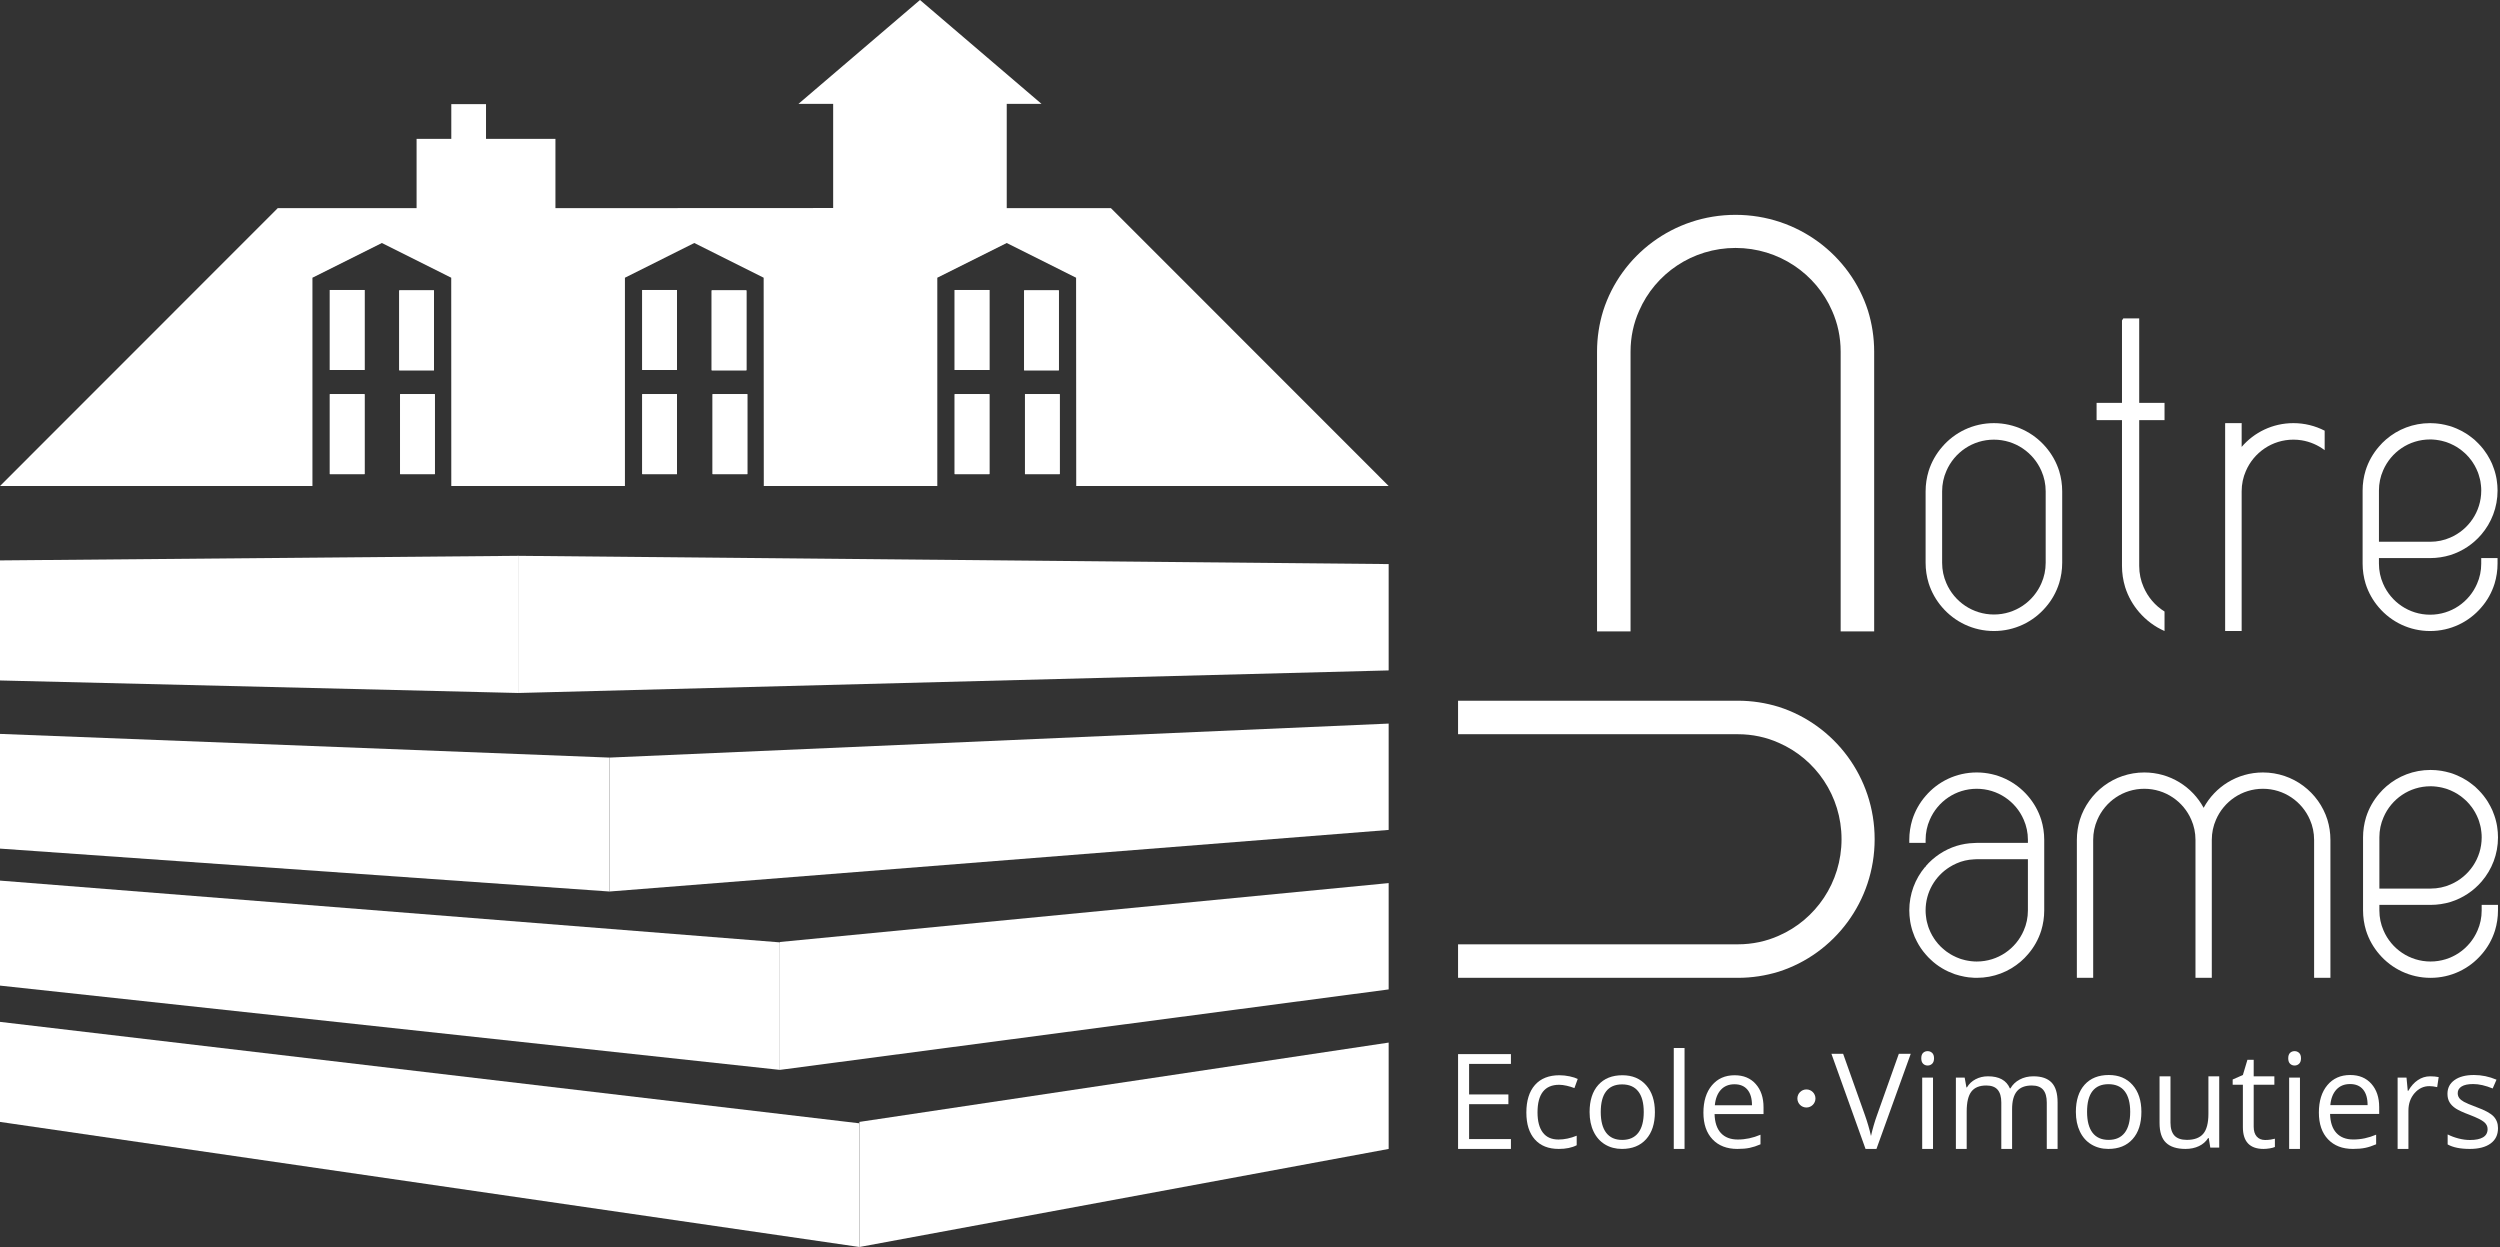 <?xml version="1.0" encoding="UTF-8" standalone="no"?><!DOCTYPE svg PUBLIC "-//W3C//DTD SVG 1.1//EN" "http://www.w3.org/Graphics/SVG/1.1/DTD/svg11.dtd"><svg width="100%" height="100%" viewBox="0 0 834 416" version="1.1" xmlns="http://www.w3.org/2000/svg" xmlns:xlink="http://www.w3.org/1999/xlink" xml:space="preserve" xmlns:serif="http://www.serif.com/" style="fill-rule:evenodd;clip-rule:evenodd;stroke-linejoin:round;stroke-miterlimit:2;"><rect x="0" y="0" width="834" height="416" fill="#333333" stroke="none"/><rect x="110.03" y="96.741" width="11.58" height="26.686" style="fill:#fff;"/><rect x="110.03" y="131.483" width="11.58" height="26.686" style="fill:#fff;"/><rect x="133.191" y="96.872" width="11.58" height="26.664" style="fill:#fff;"/><rect x="133.476" y="131.483" width="11.58" height="26.686" style="fill:#fff;"/><rect x="214.257" y="96.741" width="11.58" height="26.686" style="fill:#fff;"/><rect x="214.257" y="131.483" width="11.58" height="26.686" style="fill:#fff;"/><rect x="237.419" y="96.872" width="11.58" height="26.664" style="fill:#fff;"/><rect x="237.725" y="131.483" width="11.58" height="26.686" style="fill:#fff;"/><rect x="318.485" y="96.741" width="11.58" height="26.686" style="fill:#fff;"/><rect x="318.485" y="131.483" width="11.58" height="26.686" style="fill:#fff;"/><rect x="341.645" y="96.872" width="11.581" height="26.664" style="fill:#fff;"/><rect x="341.931" y="131.483" width="11.581" height="26.686" style="fill:#fff;"/><path d="M463.256,162.132l-104.228,-0l-0.044,-69.485l-23.14,-11.581l-23.161,11.581l0,69.485l-57.882,-0l-0.044,-69.485l-23.14,-11.581l-23.14,11.581l-0,69.485l-57.927,-0l-0.021,-69.485l-23.14,-11.581l-23.162,11.581l0,69.485l-104.227,-0l92.647,-92.69l46.323,-0l0,-23.119l11.58,0l0,-11.58l11.582,-0l-0,11.58l23.161,0l0,23.119l92.647,-0.045l0,-34.742l-11.581,-0l40.545,-34.655l40.543,34.655l-11.603,-0l-0,34.787l34.764,-0l92.648,92.69Z" style="fill:#fff;"/><rect x="214.257" y="131.483" width="11.58" height="26.686" style="fill:#fff;"/><rect x="237.725" y="131.483" width="11.58" height="26.686" style="fill:#fff;"/><rect x="237.419" y="96.872" width="11.58" height="26.664" style="fill:#fff;"/><rect x="214.257" y="96.741" width="11.58" height="26.686" style="fill:#fff;"/><rect x="110.03" y="131.483" width="11.58" height="26.686" style="fill:#fff;"/><rect x="133.476" y="131.483" width="11.58" height="26.686" style="fill:#fff;"/><rect x="133.191" y="96.872" width="11.58" height="26.664" style="fill:#fff;"/><rect x="110.03" y="96.741" width="11.58" height="26.686" style="fill:#fff;"/><rect x="318.485" y="131.483" width="11.58" height="26.686" style="fill:#fff;"/><rect x="341.931" y="131.483" width="11.581" height="26.686" style="fill:#fff;"/><rect x="341.645" y="96.872" width="11.581" height="26.664" style="fill:#fff;"/><rect x="318.485" y="96.741" width="11.58" height="26.686" style="fill:#fff;"/><path d="M463.256,347.807l-176.554,26.46l0,41.73l176.554,-32.714l-0,-35.476Z" style="fill:#fff;fill-rule:nonzero;"/><path d="M260.158,356.913l203.097,-26.843l0,-35.473l-203.097,19.651l0,42.665Z" style="fill:#fff;fill-rule:nonzero;"/><path d="M463.256,241.388l-259.944,11.342l0,44.679l259.944,-20.548l-0,-35.473Z" style="fill:#fff;fill-rule:nonzero;"/><path d="M463.256,188.179l-290.426,-2.756l-0,45.758l290.426,-7.53l-0,-35.472Z" style="fill:#fff;fill-rule:nonzero;"/><path d="M0,186.952l172.83,-1.528l0,45.757l-172.83,-4.176l0,-40.053Z" style="fill:#fff;fill-rule:nonzero;"/><path d="M0,283.096l203.313,14.312l-0,-44.678l-203.313,-7.901l0,38.267Z" style="fill:#fff;fill-rule:nonzero;"/><path d="M0,293.77l260.159,20.604l-0,42.539l-260.159,-28.113l0,-35.03Z" style="fill:#fff;fill-rule:nonzero;"/><path d="M0,340.896l286.702,33.841l-0,41.259l-286.702,-41.726l0,-33.374Z" style="fill:#fff;fill-rule:nonzero;"/><path d="M578.975,71.673c20.735,-0 38.269,13.449 44.194,31.994c1.337,4.342 2.054,8.918 2.054,13.637l0,93.34l-11.18,-0l0,-93.34c0,-4.86 -1.003,-9.485 -2.867,-13.637c-5.35,-12.317 -17.773,-20.952 -32.201,-20.952c-14.429,-0 -26.803,8.635 -32.154,20.952c-1.864,4.152 -2.868,8.777 -2.868,13.637l0,93.34l-11.179,-0l0,-93.34c0,-4.719 0.717,-9.295 2.054,-13.637c5.926,-18.545 23.411,-31.994 44.147,-31.994" style="fill:#fff;"/><path d="M625.382,279.957c-0,20.735 -13.448,38.269 -31.995,44.194c-4.34,1.338 -8.918,2.054 -13.637,2.054l-93.341,0l0,-11.18l93.341,0c4.86,0 9.485,-1.003 13.637,-2.866c12.316,-5.351 20.952,-17.774 20.952,-32.202c0,-14.429 -8.636,-26.803 -20.952,-32.154c-4.152,-1.864 -8.777,-2.868 -13.637,-2.868l-93.341,0l0,-11.178l93.341,-0c4.719,-0 9.297,0.716 13.637,2.054c18.547,5.924 31.995,23.41 31.995,44.146" style="fill:#fff;"/><path d="M682.437,187.737c0,2.426 -0.494,4.734 -1.412,6.805c-2.638,6.147 -8.737,10.456 -15.849,10.456c-7.111,-0 -13.234,-4.309 -15.871,-10.456c-0.918,-2.071 -1.413,-4.379 -1.413,-6.805l-0,-23.807c-0,-2.425 0.495,-4.734 1.413,-6.805c2.637,-6.147 8.737,-10.456 15.847,-10.456c7.112,0 13.235,4.309 15.873,10.456c0.918,2.071 1.412,4.38 1.412,6.805l0,23.807Zm4.499,-30.612c-0.942,-2.992 -2.498,-5.724 -4.499,-8.03c-4.168,-4.852 -10.361,-7.937 -17.285,-7.937c-6.923,0 -13.116,3.085 -17.26,7.937c-2.002,2.306 -3.556,5.038 -4.498,8.03c-0.659,2.166 -1.012,4.45 -1.012,6.805l0,23.807c0,2.355 0.353,4.64 1.012,6.805c0.942,2.991 2.496,5.723 4.498,8.031c4.192,4.874 10.36,7.935 17.284,7.935c6.923,0 13.093,-3.061 17.261,-7.935c2.025,-2.308 3.557,-5.04 4.499,-8.031c0.659,-2.165 1.012,-4.45 1.012,-6.805l-0,-23.807c-0,-2.355 -0.353,-4.639 -1.012,-6.805" style="fill:#fff;"/><path d="M793.614,163.655c-0,-2.396 0.488,-4.676 1.396,-6.724c2.605,-6.071 8.63,-10.328 15.656,-10.328l0.069,-0c0.536,-0 1.071,0.023 1.606,0.092c0.092,0 0.186,0 0.279,0.023c0.372,0.048 0.722,0.094 1.07,0.163c0.279,0.024 0.559,0.093 0.814,0.164c0.419,0.092 0.816,0.186 1.211,0.325c0.186,0.046 0.348,0.093 0.511,0.163c0.373,0.139 0.721,0.256 1.07,0.418c0.046,0.024 0.07,0.024 0.117,0.047c0.419,0.187 0.813,0.372 1.21,0.581c0.325,0.164 0.651,0.35 0.954,0.535c0.419,0.257 0.814,0.536 1.209,0.815c0.232,0.186 0.465,0.373 0.697,0.559c0.233,0.162 0.467,0.372 0.676,0.581c0.186,0.162 0.395,0.348 0.581,0.535c0.186,0.186 0.373,0.396 0.535,0.582c0.233,0.209 0.419,0.442 0.582,0.674c0.256,0.28 0.465,0.535 0.675,0.838l-0,0.023c0.254,0.326 0.465,0.674 0.673,1.024c0.233,0.348 0.444,0.698 0.606,1.069c0.21,0.35 0.372,0.722 0.535,1.117c0.21,0.442 0.395,0.908 0.535,1.396c0.162,0.489 0.302,0.977 0.419,1.49c0.07,0.231 0.116,0.487 0.162,0.744c0.071,0.395 0.14,0.791 0.164,1.209c0.023,0.047 0.023,0.116 0.023,0.187c0.07,0.558 0.092,1.117 0.092,1.698c0,7.025 -4.257,13.074 -10.328,15.68c-2.047,0.907 -4.328,1.395 -6.724,1.395l-17.075,0l-0,-17.075Zm34.127,24.358c0,2.395 -0.487,4.676 -1.395,6.722c-2.606,6.073 -8.631,10.33 -15.657,10.33c-7.025,-0 -13.074,-4.257 -15.679,-10.33c-0.908,-2.046 -1.396,-4.327 -1.396,-6.722l-0,-1.838l17.075,-0c2.328,-0 4.583,-0.35 6.724,-1c4.07,-1.281 7.63,-3.676 10.328,-6.818c3.397,-3.954 5.445,-9.096 5.445,-14.702c-0,-0.581 -0.023,-1.14 -0.07,-1.722c-0.023,-0.349 -0.047,-0.697 -0.115,-1.047c-0.025,-0.325 -0.071,-0.628 -0.118,-0.93l-0,-0.023c-0.093,-0.606 -0.233,-1.187 -0.372,-1.768c-0.069,-0.28 -0.14,-0.582 -0.233,-0.861c-0.093,-0.303 -0.186,-0.582 -0.28,-0.861c-0.185,-0.535 -0.37,-1.071 -0.603,-1.605c-0.047,-0.117 -0.117,-0.256 -0.164,-0.372c-0.185,-0.396 -0.372,-0.792 -0.581,-1.187c-0.023,-0.07 -0.071,-0.139 -0.117,-0.21c-0.255,-0.487 -0.535,-0.953 -0.814,-1.419c-0.302,-0.465 -0.605,-0.929 -0.953,-1.372c-0.304,-0.442 -0.652,-0.861 -1.025,-1.28l0,-0.023c-0.325,-0.372 -0.627,-0.698 -0.977,-1.047c-0.278,-0.279 -0.557,-0.558 -0.861,-0.837c-0.208,-0.233 -0.441,-0.419 -0.673,-0.605c-0.373,-0.326 -0.768,-0.629 -1.163,-0.908c-0.443,-0.348 -0.908,-0.65 -1.373,-0.953c-0.512,-0.326 -1.024,-0.606 -1.536,-0.885c-0.535,-0.279 -1.07,-0.534 -1.605,-0.767c-0.395,-0.163 -0.768,-0.302 -1.162,-0.465c-0.211,-0.07 -0.397,-0.14 -0.583,-0.21c-0.186,-0.046 -0.395,-0.116 -0.604,-0.186c-0.046,-0 -0.117,-0.023 -0.186,-0.047c-0.862,-0.255 -1.746,-0.441 -2.653,-0.604c-0.348,-0.07 -0.698,-0.117 -1.069,-0.14c-0.279,-0.046 -0.583,-0.069 -0.885,-0.092c-0.559,-0.047 -1.14,-0.071 -1.722,-0.071l-0.023,0c-5.607,0 -10.748,2.048 -14.68,5.445c-0.861,0.744 -1.651,1.534 -2.372,2.395c-1.978,2.281 -3.514,4.98 -4.444,7.933c-0.651,2.14 -1,4.397 -1,6.724l0,24.358c0,2.326 0.349,4.583 1,6.722c0.93,2.955 2.466,5.654 4.444,7.934c4.141,4.815 10.236,7.84 17.075,7.84c6.839,0 12.935,-3.025 17.052,-7.84c2.003,-2.28 3.514,-4.979 4.444,-7.934c0.651,-2.139 1.001,-4.396 1.001,-6.722l-0,-1.838l-5.445,-0l0,1.838Z" style="fill:#fff;"/><path d="M775.508,143.678l-0,6.5c-2.214,-1.673 -4.827,-2.826 -7.701,-3.298c-0.895,-0.141 -1.813,-0.212 -2.732,-0.212c-7.11,0 -13.21,4.31 -15.847,10.456c-0.918,2.073 -1.413,4.381 -1.413,6.806l-0,46.579l-5.51,-0l0,-68.997c0,-0.118 0,-0.236 0.022,-0.354l5.511,-0c-0.023,0.118 -0.023,0.236 -0.023,0.354l-0,7.582c4.145,-4.851 10.338,-7.936 17.26,-7.936c3.769,-0 7.3,0.918 10.433,2.52" style="fill:#fff;"/><path d="M713.64,140.152l0,48.623c0,2.53 0.516,4.936 1.474,7.097c1.448,3.364 3.879,6.213 6.974,8.128l0,6.509c-3.266,-1.425 -6.139,-3.586 -8.448,-6.263c-2.087,-2.407 -3.706,-5.255 -4.69,-8.374c-0.688,-2.259 -1.056,-4.64 -1.056,-7.097l-0,-48.623l-8.104,0c-0.122,0 -0.245,0 -0.368,-0.024l-0,-5.722l8.472,-0l-0,-27.505c0.148,-0.245 0.295,-0.466 0.442,-0.687l5.304,0l0,28.192l8.448,-0l0,5.746l-8.448,0Z" style="fill:#fff;"/><path d="M676.51,303.709c-0,2.397 -0.489,4.676 -1.396,6.723c-2.605,6.072 -8.631,10.33 -15.656,10.33l-0.07,-0c-0.536,-0 -1.071,-0.024 -1.605,-0.094c-0.093,0 -0.187,0 -0.279,-0.023c-0.373,-0.047 -0.722,-0.094 -1.071,-0.163c-0.279,-0.023 -0.559,-0.093 -0.814,-0.163c-0.418,-0.093 -0.815,-0.187 -1.21,-0.324c-0.186,-0.048 -0.349,-0.094 -0.512,-0.165c-0.372,-0.139 -0.721,-0.254 -1.069,-0.419c-0.047,-0.022 -0.071,-0.022 -0.117,-0.046c-0.419,-0.186 -0.814,-0.372 -1.211,-0.581c-0.325,-0.163 -0.65,-0.35 -0.953,-0.535c-0.418,-0.256 -0.814,-0.536 -1.21,-0.815l-0.697,-0.559c-0.232,-0.162 -0.465,-0.371 -0.676,-0.581c-0.186,-0.162 -0.394,-0.348 -0.581,-0.534c-0.186,-0.187 -0.372,-0.396 -0.534,-0.583c-0.233,-0.208 -0.419,-0.441 -0.583,-0.673c-0.255,-0.28 -0.465,-0.535 -0.674,-0.838l-0,-0.023c-0.255,-0.326 -0.466,-0.676 -0.674,-1.025c-0.233,-0.348 -0.443,-0.697 -0.605,-1.069c-0.211,-0.35 -0.373,-0.721 -0.535,-1.117c-0.21,-0.442 -0.373,-0.907 -0.536,-1.372c-0.162,-0.489 -0.302,-1.001 -0.419,-1.513c-0.069,-0.232 -0.116,-0.489 -0.162,-0.743c-0.07,-0.397 -0.14,-0.792 -0.163,-1.211c-0.023,-0.046 -0.023,-0.116 -0.023,-0.186c-0.071,-0.558 -0.093,-1.117 -0.093,-1.698c0,-6.095 3.188,-11.446 8.003,-14.447c0.744,-0.466 1.512,-0.883 2.326,-1.234c1.768,-0.789 3.722,-1.255 5.793,-1.348c0.302,-0.047 0.605,-0.047 0.93,-0.047l17.076,0l-0,17.076Zm4.443,-30.244c-0.929,-2.953 -2.465,-5.652 -4.443,-7.933c-4.117,-4.792 -10.236,-7.839 -17.076,-7.839c-6.839,0 -12.958,3.047 -17.052,7.839c-1.978,2.281 -3.514,4.98 -4.443,7.933c-0.652,2.142 -1.001,4.398 -1.001,6.724l-0,1l5.444,-0l0,-1c0,-2.396 0.487,-4.676 1.396,-6.724c2.605,-6.071 8.631,-10.328 15.656,-10.328c7.026,-0 13.075,4.257 15.68,10.328c0.907,2.048 1.396,4.328 1.396,6.724l-0,1l-17.076,-0c-0.325,-0 -0.628,-0 -0.93,0.046c-2.001,0.048 -3.932,0.397 -5.793,0.954c-4.071,1.281 -7.631,3.676 -10.329,6.817l0,0.256l-0.21,-0c-3.279,3.907 -5.234,8.957 -5.234,14.447c-0,0.581 0.023,1.14 0.07,1.722c0.022,0.348 0.047,0.697 0.116,1.046c0.023,0.327 0.069,0.629 0.117,0.931l-0,0.023c0.093,0.605 0.233,1.186 0.371,1.767c0.07,0.28 0.14,0.536 0.21,0.792c0.071,0.279 0.163,0.558 0.256,0.815c-0,0.046 0.023,0.069 0.047,0.115c0.185,0.559 0.395,1.117 0.627,1.676c0.21,0.488 0.443,0.976 0.698,1.441c0.791,1.559 1.792,3.025 2.932,4.328c0.209,0.256 0.441,0.512 0.674,0.745c0.046,0.093 0.117,0.162 0.21,0.233c0.255,0.255 0.512,0.512 0.768,0.743c1.139,1.117 2.419,2.071 3.768,2.885c0.326,0.21 0.674,0.396 1.025,0.582c0.348,0.186 0.696,0.372 1.068,0.534c0.722,0.327 1.466,0.63 2.235,0.909c0.535,0.162 1.069,0.325 1.605,0.465c0.534,0.139 1.093,0.256 1.652,0.372c0.302,0.07 0.581,0.117 0.884,0.139c0.371,0.07 0.743,0.116 1.116,0.116c0.675,0.094 1.349,0.117 2.047,0.117l0.024,0c5.629,0 10.747,-2.047 14.679,-5.443c0.861,-0.745 1.652,-1.536 2.373,-2.397c2,-2.279 3.514,-4.979 4.443,-7.933c0.652,-2.14 1,-4.397 1,-6.723l0,-23.52c0,-2.326 -0.348,-4.582 -1,-6.724" style="fill:#fff;"/><path d="M777.43,280.189l-0,46.016l-5.444,0l0,-46.016c0,-2.396 -0.489,-4.676 -1.397,-6.724c-2.604,-6.07 -8.654,-10.329 -15.679,-10.329c-7.026,0 -13.051,4.259 -15.657,10.329c-0.907,2.048 -1.397,4.328 -1.397,6.724l0,46.016l-5.443,0l0,-46.016c0,-2.396 -0.487,-4.676 -1.396,-6.724c-2.605,-6.07 -8.654,-10.329 -15.679,-10.329c-7.026,0 -13.051,4.259 -15.658,10.329c-0.906,2.048 -1.394,4.328 -1.394,6.724l-0,46.016l-5.445,0l0,-46.016c0,-2.326 0.35,-4.583 1,-6.724c2.886,-9.142 11.399,-15.772 21.497,-15.772c8.56,0 16.005,4.769 19.797,11.794c3.792,-7.025 11.214,-11.794 19.775,-11.794c10.096,0 18.634,6.63 21.52,15.772c0.651,2.141 1,4.398 1,6.724" style="fill:#fff;"/><path d="M793.76,279.351c0,-2.396 0.489,-4.676 1.397,-6.723c2.605,-6.071 8.631,-10.329 15.657,-10.329l0.069,-0c0.536,-0 1.071,0.023 1.605,0.092c0.093,0 0.186,0 0.279,0.025c0.373,0.046 0.722,0.092 1.071,0.162c0.279,0.024 0.558,0.092 0.814,0.163c0.419,0.094 0.814,0.186 1.209,0.325c0.186,0.047 0.35,0.093 0.513,0.163c0.372,0.14 0.721,0.256 1.069,0.419c0.047,0.024 0.071,0.024 0.117,0.047c0.419,0.186 0.814,0.372 1.21,0.581c0.326,0.164 0.65,0.349 0.953,0.534c0.419,0.257 0.814,0.536 1.211,0.816c0.231,0.186 0.464,0.372 0.697,0.558c0.232,0.162 0.465,0.373 0.675,0.581c0.186,0.163 0.395,0.349 0.582,0.535c0.186,0.186 0.371,0.397 0.534,0.582c0.233,0.21 0.419,0.442 0.583,0.675c0.254,0.279 0.465,0.535 0.673,0.838l0,0.022c0.256,0.326 0.467,0.676 0.675,1.024c0.233,0.349 0.442,0.698 0.605,1.071c0.21,0.348 0.372,0.721 0.535,1.116c0.21,0.443 0.396,0.908 0.536,1.395c0.162,0.489 0.302,0.978 0.419,1.49c0.068,0.232 0.116,0.488 0.162,0.744c0.071,0.396 0.139,0.791 0.163,1.21c0.023,0.046 0.023,0.116 0.023,0.186c0.07,0.559 0.093,1.117 0.093,1.698c-0,7.026 -4.257,13.074 -10.329,15.681c-2.047,0.907 -4.327,1.394 -6.723,1.394l-17.077,0l0,-17.075Zm34.129,24.358c-0,2.397 -0.489,4.676 -1.396,6.722c-2.605,6.073 -8.631,10.331 -15.656,10.331c-7.027,0 -13.075,-4.258 -15.68,-10.331c-0.908,-2.046 -1.397,-4.325 -1.397,-6.722l0,-1.838l17.077,-0c2.326,-0 4.583,-0.35 6.723,-1c4.071,-1.28 7.631,-3.676 10.329,-6.817c3.397,-3.955 5.444,-9.096 5.444,-14.703c0,-0.581 -0.024,-1.139 -0.07,-1.722c-0.022,-0.349 -0.047,-0.697 -0.116,-1.046c-0.024,-0.326 -0.071,-0.628 -0.117,-0.93l0,-0.024c-0.092,-0.605 -0.233,-1.187 -0.373,-1.768c-0.069,-0.279 -0.138,-0.582 -0.232,-0.861c-0.093,-0.302 -0.187,-0.581 -0.279,-0.861c-0.186,-0.535 -0.372,-1.07 -0.604,-1.605c-0.047,-0.117 -0.117,-0.256 -0.164,-0.372c-0.186,-0.396 -0.372,-0.791 -0.581,-1.186c-0.024,-0.071 -0.07,-0.14 -0.116,-0.211c-0.256,-0.487 -0.535,-0.952 -0.814,-1.419c-0.302,-0.465 -0.605,-0.929 -0.954,-1.371c-0.303,-0.442 -0.651,-0.861 -1.024,-1.28l-0,-0.022c-0.325,-0.373 -0.627,-0.699 -0.978,-1.049c-0.279,-0.279 -0.557,-0.558 -0.86,-0.836c-0.208,-0.233 -0.441,-0.419 -0.674,-0.605c-0.372,-0.326 -0.768,-0.629 -1.164,-0.908c-0.441,-0.349 -0.906,-0.651 -1.373,-0.954c-0.511,-0.325 -1.023,-0.605 -1.536,-0.884c-0.533,-0.278 -1.069,-0.535 -1.604,-0.768c-0.396,-0.162 -0.767,-0.302 -1.163,-0.465c-0.21,-0.07 -0.396,-0.14 -0.582,-0.208c-0.187,-0.048 -0.395,-0.117 -0.604,-0.187c-0.047,0 -0.117,-0.024 -0.187,-0.046c-0.861,-0.256 -1.744,-0.442 -2.652,-0.605c-0.349,-0.07 -0.698,-0.116 -1.07,-0.14c-0.279,-0.047 -0.582,-0.07 -0.884,-0.093c-0.558,-0.046 -1.139,-0.07 -1.721,-0.07l-0.023,0c-5.607,0 -10.748,2.047 -14.681,5.444c-0.86,0.744 -1.652,1.536 -2.373,2.396c-1.977,2.28 -3.513,4.979 -4.442,7.933c-0.652,2.141 -1.001,4.398 -1.001,6.723l-0,24.358c-0,2.326 0.349,4.583 1.001,6.722c0.929,2.955 2.465,5.654 4.442,7.934c4.141,4.816 10.236,7.841 17.077,7.841c6.839,-0 12.935,-3.025 17.052,-7.841c2.001,-2.28 3.514,-4.979 4.443,-7.934c0.652,-2.139 1.001,-4.396 1.001,-6.722l0,-1.838l-5.444,-0l-0,1.838Z" style="fill:#fff;"/><path d="M633.451,351.547l3.973,0l-11.439,31.735l-3.644,0l-11.377,-31.735l3.904,0l7.298,20.534c0.833,2.359 1.499,4.655 1.998,6.883c0.52,-2.343 1.194,-4.686 2.036,-7.013l7.251,-20.404Z" style="fill:#fff;fill-rule:nonzero;"/><path d="M644.851,383.282l-3.607,0l0,-23.787l3.607,-0l-0,23.787Zm-3.913,-30.235c-0,-0.827 0.207,-1.431 0.613,-1.814c0.405,-0.382 0.91,-0.574 1.516,-0.574c0.581,-0 1.08,0.199 1.5,0.588c0.414,0.392 0.629,0.989 0.629,1.8c-0,0.812 -0.215,1.417 -0.629,1.816c-0.42,0.397 -0.919,0.596 -1.5,0.596c-0.606,0 -1.111,-0.199 -1.516,-0.596c-0.406,-0.399 -0.613,-1.004 -0.613,-1.816" style="fill:#fff;fill-rule:nonzero;"/><path d="M682.803,383.282l0,-15.473c0,-1.9 -0.406,-3.323 -1.21,-4.265c-0.812,-0.95 -2.074,-1.423 -3.782,-1.423c-2.243,0 -3.898,0.643 -4.968,1.928c-1.073,1.287 -1.609,3.269 -1.609,5.95l-0,13.283l-3.599,0l0,-15.473c0,-1.9 -0.406,-3.323 -1.216,-4.265c-0.813,-0.95 -2.075,-1.423 -3.798,-1.423c-2.259,0 -3.913,0.673 -4.962,2.028c-1.048,1.356 -1.57,3.569 -1.57,6.654l0,12.479l-3.605,0l-0,-23.787l2.933,-0l0.581,3.253l0.177,0c0.68,-1.156 1.637,-2.059 2.878,-2.711c1.233,-0.65 2.618,-0.98 4.15,-0.98c3.721,-0 6.156,1.348 7.297,4.043l0.175,0c0.704,-1.248 1.73,-2.236 3.078,-2.955c1.348,-0.729 2.878,-1.088 4.601,-1.088c2.695,-0 4.708,0.689 6.049,2.075c1.34,1.378 2.007,3.591 2.007,6.631l-0,15.519l-3.607,0Z" style="fill:#fff;fill-rule:nonzero;"/><path d="M696.247,370.933c0,3.039 0.605,5.351 1.822,6.944c1.218,1.593 3.002,2.389 5.36,2.389c2.357,-0 4.149,-0.796 5.375,-2.381c1.216,-1.585 1.829,-3.905 1.829,-6.952c0,-3.025 -0.613,-5.321 -1.829,-6.891c-1.226,-1.577 -3.032,-2.359 -5.421,-2.359c-2.358,0 -4.134,0.774 -5.337,2.321c-1.201,1.554 -1.799,3.859 -1.799,6.929m18.123,-0c-0,3.874 -0.98,6.906 -2.933,9.079c-1.951,2.183 -4.654,3.27 -8.093,3.27c-2.128,0 -4.019,-0.506 -5.665,-1.5c-1.654,-0.995 -2.925,-2.427 -3.82,-4.296c-0.896,-1.868 -1.348,-4.05 -1.348,-6.553c-0,-3.883 0.972,-6.899 2.909,-9.066c1.937,-2.158 4.632,-3.246 8.07,-3.246c3.331,0 5.979,1.111 7.94,3.323c1.96,2.212 2.94,5.206 2.94,8.989" style="fill:#fff;fill-rule:nonzero;"/><path d="M724.071,359.057l-0,15.436c-0,1.938 0.443,3.383 1.324,4.341c0.88,0.949 2.266,1.431 4.15,1.431c2.488,0 4.302,-0.681 5.459,-2.044c1.147,-1.355 1.723,-3.582 1.723,-6.661l-0,-12.503l3.605,0l0,23.788l-2.978,0l-0.521,-3.192l-0.192,0c-0.741,1.171 -1.76,2.075 -3.077,2.695c-1.309,0.621 -2.803,0.935 -4.479,0.935c-2.894,-0 -5.061,-0.689 -6.501,-2.067c-1.439,-1.371 -2.158,-3.569 -2.158,-6.594l-0,-15.565l3.645,0Z" style="fill:#fff;fill-rule:nonzero;"/><path d="M755.652,380.304c0.636,0 1.248,-0.046 1.838,-0.137c0.597,-0.093 1.064,-0.192 1.416,-0.293l-0,2.757c-0.39,0.184 -0.965,0.345 -1.73,0.467c-0.759,0.124 -1.439,0.184 -2.052,0.184c-4.601,0 -6.898,-2.426 -6.898,-7.273l0,-14.149l-3.407,-0l0,-1.738l3.407,-1.501l1.516,-5.076l2.09,0l-0,5.512l6.898,-0l0,2.803l-6.898,-0l-0,13.996c-0,1.432 0.337,2.534 1.018,3.299c0.682,0.766 1.616,1.149 2.802,1.149" style="fill:#fff;fill-rule:nonzero;"/><path d="M767.267,383.282l-3.607,0l0,-23.787l3.607,-0l-0,23.787Zm-3.912,-30.235c-0,-0.827 0.206,-1.431 0.612,-1.814c0.406,-0.382 0.912,-0.574 1.516,-0.574c0.582,-0 1.079,0.199 1.5,0.588c0.414,0.392 0.628,0.989 0.628,1.8c-0,0.812 -0.214,1.417 -0.628,1.816c-0.421,0.397 -0.918,0.596 -1.5,0.596c-0.604,0 -1.11,-0.199 -1.516,-0.596c-0.406,-0.399 -0.612,-1.004 -0.612,-1.816" style="fill:#fff;fill-rule:nonzero;"/><path d="M783.973,361.638c-1.914,0 -3.43,0.628 -4.571,1.868c-1.134,1.248 -1.806,2.971 -2.006,5.168l12.434,-0c-0,-2.275 -0.505,-4.012 -1.515,-5.221c-1.011,-1.21 -2.459,-1.815 -4.342,-1.815m0.98,21.645c-3.523,-0 -6.293,-1.073 -8.33,-3.216c-2.03,-2.144 -3.047,-5.115 -3.047,-8.92c-0,-3.835 0.941,-6.882 2.833,-9.142c1.89,-2.251 4.425,-3.383 7.61,-3.383c2.978,-0 5.337,0.979 7.074,2.939c1.738,1.96 2.603,4.548 2.603,7.764l0,2.274l-16.384,-0c0.069,2.794 0.773,4.915 2.113,6.363c1.341,1.446 3.224,2.173 5.658,2.173c2.557,-0 5.092,-0.536 7.596,-1.608l-0,3.209c-1.28,0.551 -2.481,0.949 -3.615,1.186c-1.141,0.238 -2.511,0.361 -4.111,0.361" style="fill:#fff;fill-rule:nonzero;"/><path d="M810.693,359.057c1.057,0 2.005,0.093 2.849,0.261l-0.499,3.346c-0.987,-0.223 -1.852,-0.329 -2.609,-0.329c-1.923,0 -3.569,0.781 -4.94,2.343c-1.361,1.569 -2.043,3.513 -2.043,5.842l0,12.763l-3.606,-0l-0,-23.789l2.969,0l0.413,4.403l0.178,-0c0.88,-1.547 1.944,-2.741 3.192,-3.576c1.24,-0.842 2.611,-1.264 4.096,-1.264" style="fill:#fff;fill-rule:nonzero;"/><path d="M833.333,376.353c-0,2.221 -0.819,3.928 -2.473,5.122c-1.646,1.202 -3.966,1.807 -6.944,1.807c-3.155,0 -5.612,-0.506 -7.381,-1.5l0,-3.339c1.14,0.575 2.365,1.034 3.682,1.363c1.31,0.337 2.565,0.498 3.783,0.498c1.883,0 3.331,-0.298 4.342,-0.896c1.01,-0.604 1.522,-1.516 1.522,-2.749c0,-0.926 -0.406,-1.714 -1.209,-2.372c-0.804,-0.66 -2.366,-1.44 -4.694,-2.336c-2.22,-0.827 -3.789,-1.548 -4.723,-2.158c-0.934,-0.621 -1.632,-1.319 -2.083,-2.1c-0.46,-0.78 -0.681,-1.714 -0.681,-2.794c-0,-1.943 0.78,-3.475 2.365,-4.594c1.57,-1.125 3.736,-1.684 6.485,-1.684c2.566,0 5.068,0.522 7.512,1.563l-1.279,2.931c-2.388,-0.98 -4.556,-1.477 -6.493,-1.477c-1.707,-0 -2.994,0.267 -3.859,0.804c-0.872,0.536 -1.309,1.271 -1.309,2.213c-0,0.643 0.169,1.178 0.491,1.63c0.328,0.451 0.849,0.872 1.575,1.278c0.721,0.406 2.114,0.997 4.167,1.762c2.825,1.027 4.731,2.06 5.718,3.1c0.989,1.042 1.486,2.351 1.486,3.928" style="fill:#fff;fill-rule:nonzero;"/><path d="M504.043,383.282l-17.633,0l-0,-31.631l17.633,0l-0,3.267l-13.954,-0l-0,10.19l13.111,-0l0,3.245l-13.111,-0l-0,11.641l13.954,-0l-0,3.288Z" style="fill:#fff;fill-rule:nonzero;"/><path d="M519.991,383.282c-3.434,0 -6.09,-1.056 -7.971,-3.17c-1.886,-2.112 -2.827,-5.103 -2.827,-8.968c-0,-3.966 0.958,-7.032 2.866,-9.194c1.912,-2.165 4.637,-3.248 8.169,-3.248c1.14,-0 2.28,0.125 3.417,0.369c1.141,0.247 2.034,0.534 2.684,0.866l-1.103,3.05c-0.793,-0.316 -1.658,-0.58 -2.595,-0.79c-0.937,-0.208 -1.767,-0.314 -2.488,-0.314c-4.818,-0 -7.228,3.073 -7.228,9.217c-0,2.914 0.589,5.15 1.764,6.707c1.173,1.56 2.916,2.338 5.224,2.338c1.976,-0 4.003,-0.426 6.081,-1.275l-0,3.178c-1.587,0.821 -3.584,1.234 -5.993,1.234" style="fill:#fff;fill-rule:nonzero;"/><path d="M534.01,370.971c0,3.029 0.606,5.338 1.817,6.923c1.212,1.588 2.995,2.381 5.343,2.381c2.352,-0 4.139,-0.789 5.357,-2.37c1.218,-1.581 1.827,-3.891 1.827,-6.934c0,-3.014 -0.609,-5.305 -1.827,-6.868c-1.218,-1.566 -3.018,-2.348 -5.398,-2.348c-2.351,-0 -4.128,0.771 -5.322,2.313c-1.198,1.544 -1.797,3.845 -1.797,6.903m18.067,0c-0,3.865 -0.975,6.884 -2.921,9.056c-1.948,2.169 -4.64,3.255 -8.071,3.255c-2.121,0 -4.002,-0.497 -5.647,-1.491c-1.644,-0.996 -2.914,-2.424 -3.806,-4.285c-0.898,-1.861 -1.344,-4.04 -1.344,-6.535c-0,-3.868 0.968,-6.875 2.9,-9.034c1.932,-2.156 4.615,-3.235 8.05,-3.235c3.316,-0 5.952,1.107 7.908,3.313c1.953,2.206 2.931,5.191 2.931,8.956" style="fill:#fff;fill-rule:nonzero;"/><rect x="558.37" y="349.617" width="3.594" height="33.666" style="fill:#fff;"/><path d="M578.623,361.71c-1.906,0 -3.422,0.622 -4.555,1.86c-1.133,1.243 -1.8,2.959 -2,5.152l12.395,-0c0,-2.264 -0.504,-4 -1.513,-5.204c-1.012,-1.206 -2.453,-1.808 -4.327,-1.808m0.975,21.572c-3.507,0 -6.275,-1.068 -8.298,-3.201c-2.027,-2.134 -3.042,-5.099 -3.042,-8.892c-0,-3.825 0.94,-6.86 2.826,-9.11c1.881,-2.251 4.409,-3.377 7.582,-3.377c2.971,-0 5.323,0.978 7.053,2.935c1.732,1.951 2.594,4.53 2.594,7.734l0,2.271l-16.333,0c0.071,2.784 0.775,4.896 2.108,6.338c1.337,1.444 3.215,2.165 5.637,2.165c2.555,0 5.077,-0.534 7.574,-1.6l-0,3.201c-1.269,0.548 -2.471,0.941 -3.603,1.178c-1.131,0.24 -2.499,0.358 -4.098,0.358" style="fill:#fff;fill-rule:nonzero;"/><path d="M605.638,366.449c-0,1.666 -1.35,3.015 -3.015,3.015c-1.664,-0 -3.015,-1.349 -3.015,-3.015c-0,-1.665 1.351,-3.014 3.015,-3.014c1.665,-0 3.015,1.349 3.015,3.014" style="fill:#fff;fill-rule:nonzero;"/></svg>